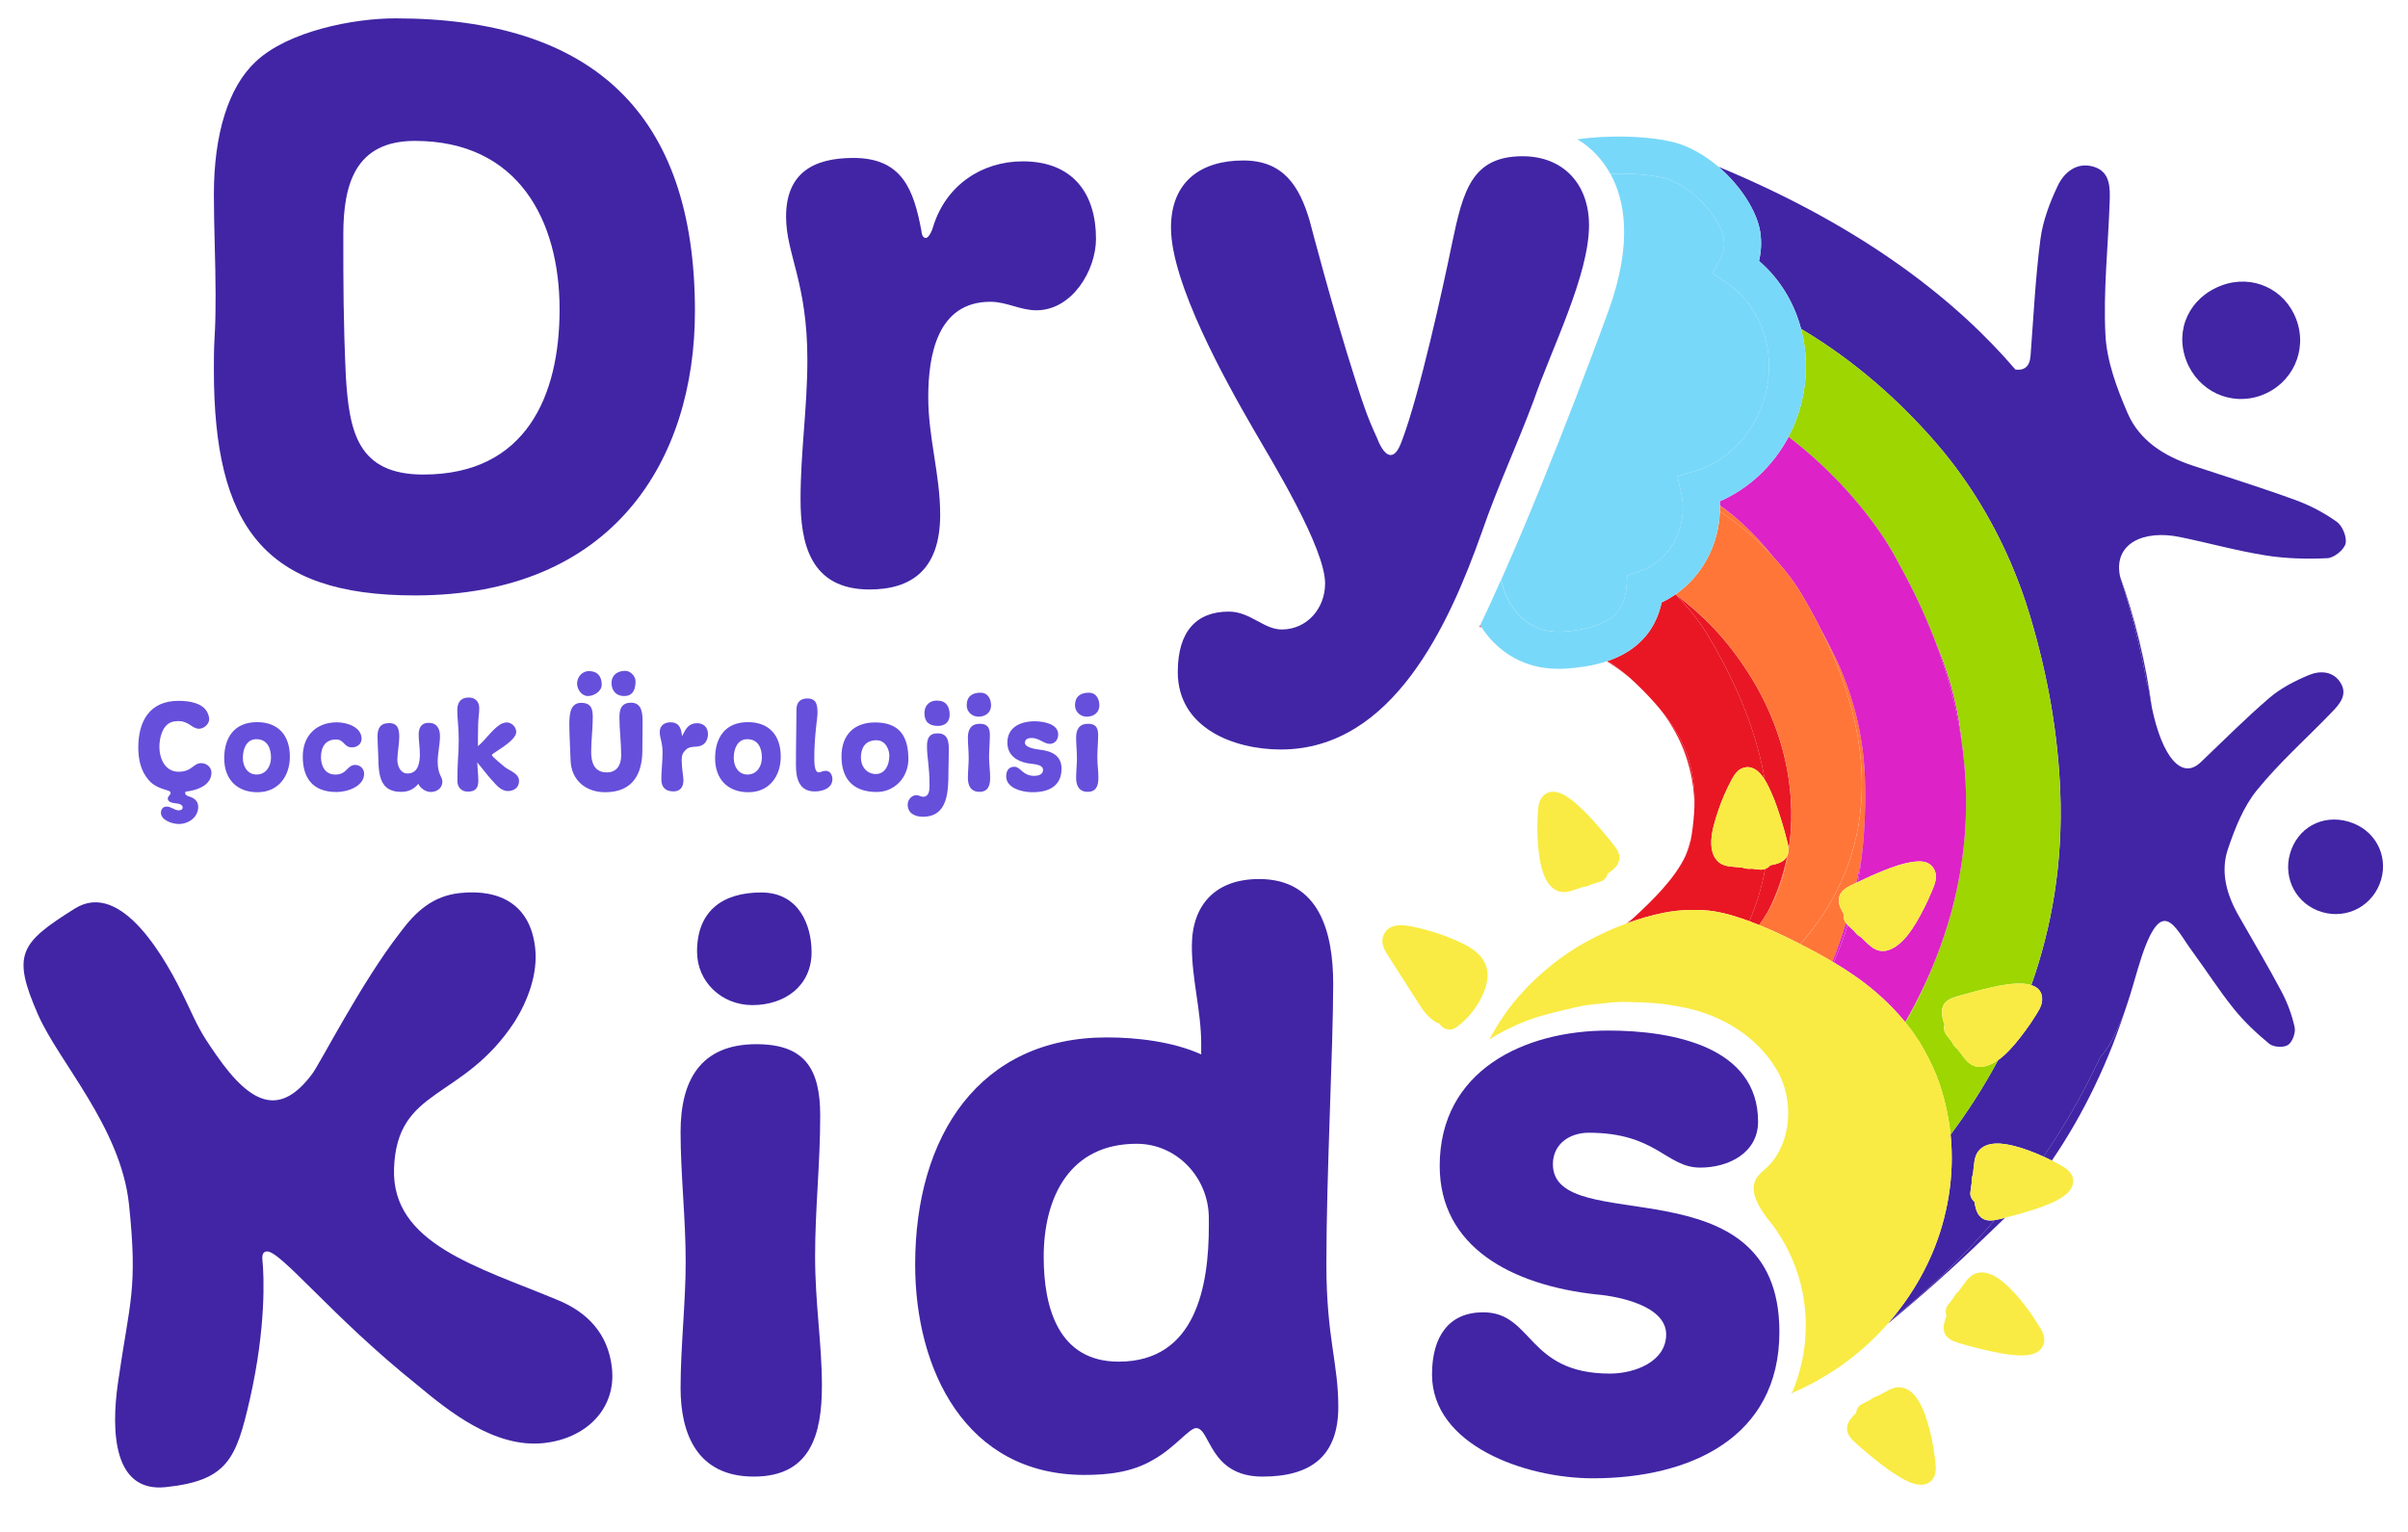 <?xml version="1.0" encoding="utf-8"?>
<!-- Generator: Adobe Illustrator 29.0.1, SVG Export Plug-In . SVG Version: 9.03 Build 54978)  -->
<svg version="1.1" baseProfile="tiny" id="katman_1"
	 xmlns="http://www.w3.org/2000/svg" xmlns:xlink="http://www.w3.org/1999/xlink" x="0px" y="0px" viewBox="0 0 663.94 422.6"
	 overflow="visible" xml:space="preserve">
<g>
	<path fill="#4125A5" d="M612.59,78.71c8.44-3.13,17.42,0.98,20.56,9.4c3.19,8.55-1.11,17.82-9.71,20.95
		c-8.35,3.04-17.36-1.14-20.61-9.56C599.52,90.91,603.71,82,612.59,78.71z"/>
	<path fill="#4125A5" d="M648.87,227.07c6.75,2.69,9.91,9.99,7.25,16.74c-2.71,6.85-10.29,10.08-17.13,7.31
		c-6.65-2.69-9.79-10.06-7.19-16.86C634.44,227.33,641.77,224.25,648.87,227.07z"/>
	<path fill="#4125A5" d="M223.77,262.63c0,9.2-7.29,14.58-16.31,14.58c-8.5,0-15.27-6.42-15.27-14.75c0-11.28,7.11-16.31,17.7-16.31
		C220.3,246.15,223.77,255.17,223.77,262.63z"/>
	<g>
		<path fill="#664FDB" d="M54.84,200.99c-1.85,0-2.77-2.11-5.65-2.11c-0.7,0-1.55,0.11-2.14,0.37c-2.37,1.03-3.1,4.44-3.1,6.73
			c0,3.22,1.55,6.87,5.29,6.87c3.73,0,3.99-2.37,6.25-2.37c1.52,0,2.81,1.15,2.81,2.62c0,3.62-4.25,4.92-6.98,5.21
			c-0.15,0-0.26,0.18-0.26,0.37c0,0.74,0.85,0.89,1.52,1.15c1.22,0.44,2.07,1.33,2.07,2.7c0,2.88-2.66,4.73-5.36,4.73
			c-1.7,0-4.92-1-4.92-3.1c0-1,0.59-1.7,1.59-1.7c1.26,0,2.11,1.03,3.33,1.03c0.55,0,1.07-0.22,1.07-0.81
			c0-0.85-1.18-1.07-2.14-1.15c-1.03-0.11-1.96-0.48-1.96-1.29c0-0.7,0.78-0.89,0.78-1.63c0-0.37-0.78-0.59-1.07-0.67
			c-1.85-0.55-3.7-1.26-4.99-2.81c-2.18-2.51-2.85-5.69-2.85-8.98c0-7.21,3.1-12.86,11.09-12.86c3.25,0,6.54,0.67,7.87,3.03
			c0.33,0.63,0.59,1.33,0.59,2.07C57.65,199.69,56.28,200.99,54.84,200.99z"/>
		<path fill="#664FDB" d="M70.99,218.5c-5.69,0-9.17-3.62-9.17-9.35c0-5.65,2.73-9.98,9.05-9.98c5.69,0,9.05,3.47,9.05,9.53
			C79.93,213.92,76.86,218.5,70.99,218.5z M74.72,208.93c0-2.59-1.03-5.06-4.03-5.06c-2.73,0-3.73,2.7-3.73,5.17
			c0,2.33,1.26,4.58,3.81,4.58C73.31,213.62,74.72,211.37,74.72,208.93z"/>
		<path fill="#664FDB" d="M99.7,203.76c0,1.48-1.29,2.37-2.66,2.37c-2.22,0-2.14-2.18-4.36-2.18c-2.92,0-4.18,2.03-4.18,4.88
			c0,2.44,1.15,4.8,3.95,4.8c3.29,0,3.18-2.66,5.51-2.66c1.37,0,2.44,1.07,2.44,2.44c0,3.4-4.47,5.03-7.61,5.03
			c-6.84,0-9.31-4.18-9.31-9.76c0-5.99,3.95-9.46,9.39-9.46C95.71,199.21,99.7,200.54,99.7,203.76z"/>
		<path fill="#664FDB" d="M110.08,203.31c0,1.96-0.52,4.43-0.52,6.25c0,1.7,0.85,3.77,2.81,3.77c2.99,0,3.4-3.1,3.4-5.36
			c0-1.66-0.33-3.73-0.33-5.32c0-1.92,0.7-3.29,2.77-3.29c2.25,0,3.1,1.63,3.1,3.66c0,2.4-0.63,4.73-0.63,7.02
			c0,3.62,1.29,4.14,1.29,5.54c0,1.81-1.52,2.85-3.22,2.85c-1.29,0-2.88-1-3.4-2.25c-1.22,1.48-2.77,2.22-4.69,2.22
			c-7.35,0-6.06-7.17-6.47-12.27c-0.04-0.67-0.11-2.29-0.11-2.96c0-2.18,0.7-3.73,3.18-3.73
			C109.86,199.43,110.08,201.39,110.08,203.31z"/>
		<path fill="#664FDB" d="M126.08,195.96c0-2.22,0.92-3.58,3.18-3.58c1.81,0,2.88,1.18,2.88,2.92c0,1.44-0.26,2.88-0.3,4.32
			c-0.07,2.07-0.04,4.14-0.07,6.17c2.14-1.74,3.81-4.47,6.1-5.95c0.55-0.33,1.22-0.59,1.85-0.59c1.4,0,2.62,1.29,2.62,2.62
			c0,2.59-6.73,5.84-6.73,6.36c0,0.44,3.18,2.99,3.66,3.4c1.44,1.04,3.84,1.74,3.84,3.77c0,1.81-1.37,2.77-3.07,2.77
			c-1.96,0-3.33-1.81-4.51-3.1c-1.4-1.55-2.62-3.25-3.95-4.8c0.07,1.7,0.3,3.4,0.3,5.1c0,2.03-0.85,2.96-2.92,2.96
			c-1.74,0-2.85-1.22-2.85-2.96c0-1.92,0.04-3.7,0.15-5.65c0.15-1.96,0.22-3.88,0.22-5.84
			C126.49,200.62,126.08,198.14,126.08,195.96z"/>
		<path fill="#664FDB" d="M163.44,197.81c0,3.33-0.44,6.25-0.44,9.57c0,2.92,0.85,5.65,4.32,5.65c2.81,0,3.95-2.11,3.95-4.69
			c0-3.73-0.48-6.91-0.48-10.46c0-2,0.37-4.07,3.21-4.07c3.1,0,3.18,3.14,3.18,5.51c0,2.25-0.04,6.21-0.07,8.13
			c-0.15,5.91-2.55,11.05-10.27,11.05c-5.1,0-9.42-3.1-9.53-9.05c-0.11-3.66-0.33-6.47-0.33-9.83c0-2.99,0.41-5.77,3.25-5.77
			C163.11,193.85,163.44,195.66,163.44,197.81z M165.91,188.83c0,1.85-2.14,3.14-3.81,3.14c-1.74,0-2.99-1.85-2.99-3.44
			c0-1.81,1.4-3.44,3.25-3.44C164.73,185.09,165.91,186.54,165.91,188.83z M175.23,187.87c0,2.18-0.63,4.1-3.18,4.1
			c-2.14,0-3.44-1.48-3.44-3.62c0-2.18,1.66-3.33,3.77-3.33C173.82,185.02,175.23,186.46,175.23,187.87z"/>
		<path fill="#664FDB" d="M181.91,201.87c0-1.77,1.29-2.66,2.99-2.66c2.25,0,2.88,1.52,3.1,3.47c0,0.04,0,0.22,0.07,0.22
			c0.04,0,0.07-0.07,0.15-0.15c0.85-1.7,1.63-3.29,3.99-3.29c1.81,0,2.99,1.18,2.99,2.99c0,1.15-0.44,2.37-1.44,2.96
			c-1.55,1-3.36,0-4.77,1.48c-0.85,0.89-1.03,1.52-1.03,2.77c0,2.14,0.48,4.51,0.48,5.54c0,1.85-0.89,3.07-2.73,3.07
			c-2.22,0-3.36-1.11-3.36-3.36c0-2.4,0.33-4.84,0.33-7.24C182.69,204.57,181.91,203.79,181.91,201.87z"/>
		<path fill="#664FDB" d="M206.34,218.5c-5.69,0-9.17-3.62-9.17-9.35c0-5.65,2.73-9.98,9.05-9.98c5.69,0,9.05,3.47,9.05,9.53
			C215.28,213.92,212.22,218.5,206.34,218.5z M210.07,208.93c0-2.59-1.03-5.06-4.03-5.06c-2.73,0-3.73,2.7-3.73,5.17
			c0,2.33,1.26,4.58,3.81,4.58C208.67,213.62,210.07,211.37,210.07,208.93z"/>
		<path fill="#664FDB" d="M225.41,196.7c0,1.29-0.89,6.17-0.89,12.38c0,1.7,0.11,3.95,1.26,3.95c0.48,0,1-0.44,1.88-0.44
			c1.22,0,1.85,1.15,1.85,2.29c0,2.55-2.7,3.4-4.88,3.4c-4.32,0-5.17-3.62-5.17-7.24c0-6.95,0.15-11.05,0.15-15.37
			c0-1.92,1.03-3.03,2.96-3.03C225.15,192.63,225.41,194.44,225.41,196.7z"/>
		<path fill="#664FDB" d="M241.74,218.43c-6.17,0-9.72-3.25-9.72-9.83c0-5.88,3.47-9.35,9.24-9.35c6.84,0,9.2,3.92,9.2,10.13
			C250.46,214.33,246.73,218.43,241.74,218.43z M245.21,208.41c0-1.63-1-4.25-3.55-4.25c-3.25,0-4.29,2.33-4.29,4.77
			c0,2.51,1.63,4.55,4.14,4.55C243.92,213.48,245.21,211.15,245.21,208.41z"/>
		<path fill="#664FDB" d="M261.51,212.66c0,5.8-0.19,12.6-7.06,12.6c-2.11,0-4.18-0.92-4.18-3.33c0-1.33,1.03-2.62,2.44-2.62
			c0.63,0,1.18,0.44,1.77,0.44c1.74,0,1.81-1.81,1.81-3.22c0-5.36-0.7-7.47-0.7-10.72c0-2.07,0.55-3.55,2.92-3.55
			c2.96,0,3.1,2.4,3.1,4.66C261.62,208.71,261.51,210.89,261.51,212.66z M258.29,193.22c2.51,0,3.55,1.52,3.55,3.92
			c0,2-1.29,3.07-3.25,3.07c-2.37,0-3.7-1.07-3.7-3.55C254.89,194.59,256.26,193.22,258.29,193.22z"/>
		<path fill="#664FDB" d="M273.26,194.56c0,1.96-1.55,3.1-3.47,3.1c-1.81,0-3.25-1.37-3.25-3.14c0-2.4,1.52-3.47,3.77-3.47
			C272.52,191.04,273.26,192.97,273.26,194.56z M272.93,202.72c0,2.07-0.22,4.06-0.22,6.1c0,2.07,0.3,3.81,0.3,5.62
			c0,2.11-0.48,3.95-2.96,3.95s-3.18-1.88-3.18-3.84c0-1.77,0.22-3.73,0.22-5.47c0-1.92-0.22-3.81-0.22-5.65
			c0-2.22,0.85-3.81,3.29-3.81C272.26,199.62,272.93,200.69,272.93,202.72z"/>
		<path fill="#664FDB" d="M291.77,202.57c0,1.44-0.92,2.59-2.33,2.59c-1.59,0-2.92-1.63-5.03-1.63c-0.96,0-1.81,0.33-1.81,1.33
			c0,1.4,3.1,1.77,4.21,1.92c3.14,0.37,5.88,1.59,5.88,5.21c0,4.88-3.62,6.58-8.24,6.5c-2.73-0.04-7.02-1.15-7.02-4.36
			c0-1.52,0.67-2.66,2.29-2.66c1.66,0,2.22,2.51,5.43,2.51c1.11,0,2.44-0.33,2.44-1.63c0-1.7-3.1-1.59-4.29-1.85
			c-3.03-0.59-5.54-2.25-5.54-5.69c0-4.29,3.66-5.88,7.54-5.88C287.89,198.95,291.77,199.69,291.77,202.57z"/>
		<path fill="#664FDB" d="M303.12,194.56c0,1.96-1.55,3.1-3.47,3.1c-1.81,0-3.25-1.37-3.25-3.14c0-2.4,1.51-3.47,3.77-3.47
			C302.38,191.04,303.12,192.97,303.12,194.56z M302.78,202.72c0,2.07-0.22,4.06-0.22,6.1c0,2.07,0.29,3.81,0.29,5.62
			c0,2.11-0.48,3.95-2.96,3.95c-2.48,0-3.18-1.88-3.18-3.84c0-1.77,0.22-3.73,0.22-5.47c0-1.92-0.22-3.81-0.22-5.65
			c0-2.22,0.85-3.81,3.29-3.81C302.12,199.62,302.78,200.69,302.78,202.72z"/>
	</g>
	<g>
		<path fill="none" d="M547.22,356.86C547.34,356.87,547.35,356.5,547.22,356.86L547.22,356.86z"/>
		<path fill="none" d="M387.11,259.01c-0.02,0.03,0.05,0.16,0.16,0.35c-0.01-0.04-0.01-0.08-0.02-0.12
			C387.2,259.16,387.16,259.09,387.11,259.01z"/>
		<path fill="none" d="M398.87,276.49C398.87,276.49,398.87,276.49,398.87,276.49c0,0,0,0.01,0,0.01c0,0,0,0,0,0
			C398.87,276.51,398.87,276.5,398.87,276.49C398.87,276.5,398.87,276.5,398.87,276.49z"/>
		<path fill="none" d="M430.25,223.46C430.36,223.31,430.28,223.09,430.25,223.46L430.25,223.46z"/>
		<polygon fill="none" points="398.88,276.52 398.88,276.52 398.88,276.52 398.88,276.52 		"/>
		<path fill="none" d="M523.86,388.76C523.96,388.82,524.13,388.49,523.86,388.76L523.86,388.76z"/>
		<polygon fill="none" points="398.87,276.52 398.87,276.52 398.87,276.52 398.87,276.52 		"/>
		<path fill="none" d="M431.32,239.8c-0.24-0.08-0.39-0.1-0.22,0.07C431.17,239.84,431.24,239.82,431.32,239.8z"/>
		<path fill="#FF7639" d="M487.61,251.15c2.88-5.09,4.56-10.58,5.45-15.98c-0.05,0.27-0.13,0.54-0.25,0.81
			C491.74,241.31,490.01,246.38,487.61,251.15z"/>
		<path fill="#FF7639" d="M508.37,252.16c-0.29-0.54-0.57-1.08-0.84-1.62c-0.9-1.83-0.72-3.94,0.98-5.25
			c0.97-0.75,2.17-1.3,3.34-1.84c0.56-2.5,1.06-4.93,1.48-7.29c0.93-7.86,1.08-15.33,0.86-21.72c-0.41-12.06-3.49-23.88-8.89-34.66
			c-1.11-2.21-2.21-4.31-3.3-6.3c21.73,43.22,8.02,71.57-5.61,86.92c0.85,0.43,1.69,0.87,2.53,1.31c2.13,1.12,4.25,2.29,6.33,3.52
			c1.35-3.38,2.59-6.92,3.71-10.64C508.43,253.87,508.21,253,508.37,252.16z"/>
		<path fill="#FF7639" d="M489.2,153.92c-5.73-7.18-10.89-11.66-15.01-14.45c0.01,0.53,0.02,1.05,0,1.58
			C480.68,145.38,485.63,150.01,489.2,153.92z"/>
		<path fill="#FF7639" d="M493.12,234.83c0.17-1.1,0.32-2.19,0.43-3.28c-0.12,0.91-0.25,1.82-0.41,2.72
			C493.15,234.46,493.14,234.65,493.12,234.83z"/>
		<path fill="#DD22C7" d="M533.28,176.12c4.18,10.83,6.73,21.22,7.94,31.16c-0.18-1.9-0.39-3.72-0.62-5.45
			C539.4,192.94,536.9,184.3,533.28,176.12z"/>
		<path fill="#DD22C7" d="M533.61,264.74c-1,2.51-2.07,4.96-3.19,7.36c0.27-0.52,0.55-1.03,0.81-1.55
			C532.08,268.6,532.88,266.67,533.61,264.74z"/>
		<path fill="#DD22C7" d="M512.26,243.26c0.43-2.39,0.78-4.76,1.06-7.09c-0.42,2.36-0.92,4.78-1.48,7.29
			C511.99,243.39,512.12,243.32,512.26,243.26z"/>
		<path fill="#DD22C7" d="M508.94,254.59c-1.12,3.72-2.35,7.26-3.71,10.64c0.12,0.07,0.24,0.14,0.35,0.21
			c1.51-3.37,2.78-6.82,3.83-10.3C509.24,254.97,509.08,254.79,508.94,254.59z"/>
		<path fill="#E91725" d="M458.02,195.95c2.95,3.88,5.26,8.07,6.77,12.43c1.63,4.72,2.41,9.57,2.4,14.25
			C467.57,211.95,464.58,204,458.02,195.95z"/>
		<path fill="#E91725" d="M443.04,182.38c2.27,1.42,4.42,2.98,6.43,4.66c-2.1-1.86-4.18-3.42-6.21-4.73
			C443.19,182.34,443.11,182.36,443.04,182.38z"/>
		<path fill="#E91725" d="M450.48,253.08c-0.66,0.53-1.33,1.07-2,1.6c0.14-0.05,0.28-0.1,0.42-0.15
			C449.42,254.05,449.95,253.57,450.48,253.08z"/>
		<path fill="#E91725" d="M407.91,172.95c0.18,0,0.36-0.01,0.55-0.01c-0.11-0.16-0.21-0.31-0.32-0.47
			C408.06,172.63,407.99,172.79,407.91,172.95z"/>
		<path fill="#E91725" d="M486.58,215.05c0.74,1.18,1.32,2.46,1.77,3.45c1.27,2.83,2.24,5.84,3.13,8.81
			c0.44,1.48,0.85,2.97,1.23,4.48c0.21,0.83,0.41,1.67,0.43,2.49c0.16-0.9,0.29-1.81,0.41-2.72c0.09-0.83,0.16-1.66,0.22-2.48
			c1-14.91-3.13-29.67-11.01-42.38c-6.69-10.78-13.38-17.1-20.75-22.79c0,0,0,0-0.01,0c5.92,6.14,8.68,10.96,8.68,10.96
			C479.71,189.88,484.57,203.24,486.58,215.05z"/>
		<path fill="#E91725" d="M466.41,230.43c-0.41,1.97-0.99,3.87-1.71,5.67c0.76-1.6,1.31-3.22,1.58-4.84
			C466.33,230.98,466.36,230.71,466.41,230.43z"/>
		<path fill="#E91725" d="M487.61,251.15c2.39-4.77,4.12-9.84,5.2-15.18c-0.12,0.26-0.26,0.51-0.45,0.76
			c-0.99,1.26-2.72,1.61-4.26,1.93c-0.36,0.46-0.86,0.79-1.42,0.99c-0.94,5.27-2.47,10.08-4.36,14.42c0.92,0.34,1.83,0.69,2.74,1.06
			l0,0C486,253.83,486.84,252.5,487.61,251.15z"/>
		<path fill="#9DD600" d="M530.42,272.1c-1.59,3.38-3.31,6.65-5.11,9.81c0.04,0.05,0.08,0.1,0.13,0.15
			c2.19-3.85,4.11-7.7,5.79-11.51C530.96,271.07,530.69,271.58,530.42,272.1z"/>
		<path fill="#4125A5" d="M549.97,336.51c-11.2,13.05-21.89,22.24-28.49,27.4c-0.33,0.39-0.66,0.78-0.99,1.17
			c8.63-7.03,17.34-14.78,26.42-23.52c0.7-0.67,1.4-1.34,2.1-2c1.27-1.21,2.55-2.44,3.82-3.69c-0.48,0.12-0.96,0.26-1.45,0.37
			C550.91,336.33,550.44,336.43,549.97,336.51z"/>
		<path fill="#4125A5" d="M591.91,188.4c0.25,0.45,0.44,1.02,0.54,1.75c0.26,1.82,0.56,3.53,0.9,5.16
			c-1.72-12.54-4.68-24.79-8.84-36.46c0.02,0.1,0.04,0.2,0.06,0.31C587.86,169.25,590.27,179,591.91,188.4z"/>
		<path fill="#4125A5" d="M563.43,318.99c0.22,0.1,0.43,0.19,0.65,0.29c0.56,0.26,1.1,0.54,1.65,0.82
			c8.85-12.95,15.86-27.61,20.84-43.41c-1.82,5.5-4.2,11.22-7.59,15.01C574.35,301.74,569.01,310.85,563.43,318.99z"/>
		<path fill="#4125A5" d="M494.01,384.31c0.14-0.09,0.27-0.18,0.41-0.26c-0.12,0.05-0.24,0.11-0.37,0.16
			C494.04,384.24,494.02,384.27,494.01,384.31z"/>
		<path fill="#4125A5" d="M554.41,155.2c-0.03-0.07-0.07-0.13-0.1-0.2c0.04,0.09,0.08,0.18,0.12,0.27
			C554.42,155.25,554.42,155.22,554.41,155.2z"/>
		<path fill="#4125A5" d="M485.36,64.1c0.39,2.68,0.26,5.35-0.37,7.87c5.72,4.89,9.69,11.46,11.62,18.75
			c15.23,9.02,27.26,20.18,36.15,30.24c8.98,10.15,16.19,21.66,21.54,34.04c0.03,0.07,0.07,0.13,0.1,0.2
			c0.01,0.02,0.01,0.04,0.02,0.07c2.05,4.77,3.84,9.67,5.33,14.68c5.15,17.26,7.69,33.11,8.31,48.26
			c0.81,19.86-2.39,37.69-7.98,53.49c1.88,0.59,3.12,1.85,2.97,4.25c-0.1,1.65-1.2,3.17-2.05,4.54c-0.84,1.35-1.74,2.66-2.69,3.94
			c-1.79,2.4-3.72,4.87-5.99,6.85c-0.43,0.37-0.89,0.74-1.39,1.09c-3.99,7.44-8.44,14.3-13.11,20.57
			c1.15,11.18-0.78,22.79-5.2,33.05c-2.78,6.46-6.57,12.51-11.13,17.92c6.6-5.16,17.29-14.35,28.49-27.4
			c-1.52,0.24-3.03,0.17-4.18-1.17c-0.89-1.03-1.18-2.53-1.41-3.9c-0.77-0.64-1.24-1.63-1.1-2.65c0.12-0.84,0.23-1.68,0.35-2.53
			c-0.05-0.82,0.06-1.63,0.32-2.34c0.04-0.27,0.08-0.55,0.11-0.82c0.25-1.8,0.22-4.04,1.37-5.53c2.32-3.01,7-2.28,10.17-1.44
			c2.68,0.71,5.31,1.72,7.84,2.87c5.57-8.14,10.91-17.25,15.55-27.3c3.38-3.79,5.76-9.5,7.59-15.01c1.12-3.37,2.03-6.66,2.83-9.38
			c6.44-21.84,9.98-11.79,15.06-4.9c3.86,5.25,7.37,10.77,11.45,15.84c2.86,3.55,6.25,6.75,9.79,9.65c1.14,0.93,3.96,1.09,5.15,0.3
			c1.21-0.81,2.15-3.39,1.82-4.89c-0.74-3.39-2-6.78-3.63-9.85c-3.76-7.08-7.86-13.97-11.83-20.94c-3.29-5.77-5.07-12.04-2.93-18.37
			c1.92-5.68,4.27-11.64,7.98-16.21c6.2-7.65,13.68-14.26,20.54-21.39c2.18-2.26,4.59-4.87,2.54-8.21
			c-2.02-3.29-5.68-3.44-8.77-2.15c-3.83,1.6-7.7,3.59-10.83,6.26c-6.58,5.64-12.7,11.82-18.99,17.8
			c-5.28,5.03-10.63-1.64-13.41-14.93c-0.34-1.63-0.64-3.34-0.9-5.16c-0.1-0.73-0.29-1.29-0.54-1.75
			c-1.64-9.4-4.06-19.15-7.34-29.24c-0.02-0.11-0.04-0.21-0.06-0.31c-1.79-9.06,6.62-12.78,16.5-10.75
			c7.91,1.62,15.72,3.81,23.69,5.08c5.58,0.89,11.36,1.03,17.02,0.76c1.82-0.09,4.55-2.29,4.99-4c0.44-1.75-0.83-4.9-2.38-6.01
			c-3.49-2.51-7.46-4.58-11.52-6.06c-9.33-3.4-18.83-6.35-28.26-9.47c-7.81-2.58-14.66-6.87-17.94-14.49
			c-2.95-6.83-5.72-14.26-6.1-21.55c-0.63-12.19,0.76-24.48,1.17-36.74c0.13-3.89,0.19-8.29-4.47-9.66
			c-4.59-1.35-8.09,1.55-9.86,5.29c-2.2,4.65-4.12,9.69-4.77,14.75c-1.39,10.65-1.9,21.42-2.72,32.15
			c-0.24,3.08-1.84,4.06-4.17,3.77c-15.43-18.07-40.71-38.88-81.88-55.94C480,51.27,484.52,58.41,485.36,64.1z"/>
		<path fill="#4125A5" d="M558.13,277.58c0.01,0.01,0.02,0.02,0.03,0.03C558.41,277.64,558.4,277.63,558.13,277.58z"/>
		<path fill="#4125A5" d="M550.54,320.98C550.65,320.94,550.48,320.61,550.54,320.98L550.54,320.98z"/>
		<path fill="#9DD601" d="M523.2,154.87c4.08,7.25,7.41,14.33,10.08,21.25c3.62,8.18,6.12,16.82,7.32,25.71
			c0.23,1.73,0.44,3.55,0.62,5.45c2.62,21.43-0.94,40.7-7.62,57.47c-0.73,1.93-1.53,3.86-2.38,5.8c-1.68,3.82-3.6,7.66-5.79,11.51
			c1.84,2.28,3.52,4.69,4.94,7.25c1.68,3.03,3.19,6.08,4.32,9.36c1.11,3.23,1.94,6.59,2.53,9.95c0.25,1.43,0.44,2.86,0.59,4.31
			c4.68-6.27,9.13-13.13,13.11-20.57c-2.29,1.62-5.24,2.76-7.72,1.04c-1.36-0.94-2.34-2.62-3.36-3.91c-0.03-0.03-0.05-0.06-0.08-0.1
			c-0.72-0.51-1.22-1.25-1.63-2.07c-0.45-0.57-0.89-1.13-1.34-1.7c-0.73-0.93-0.97-2.02-0.66-3.03c-0.92-2.58-1.36-5.39,1.26-6.9
			c1.36-0.78,3.13-1.12,4.64-1.56c1.49-0.43,2.98-0.83,4.48-1.2c2.68-0.65,9.56-2.49,13.55-1.25c5.59-15.8,8.79-33.63,7.98-53.49
			c-0.62-15.14-3.16-30.99-8.31-48.26c-1.49-5-3.28-9.9-5.33-14.68c-0.04-0.09-0.08-0.18-0.12-0.27
			c-5.35-12.38-12.56-23.89-21.54-34.04c-8.9-10.06-20.92-21.22-36.15-30.24c1.79,6.74,1.84,14.09-0.13,21.32
			c-0.81,2.97-1.94,5.8-3.35,8.46C514.79,137.19,523.2,154.87,523.2,154.87z"/>
		<path fill="#DD22C7" d="M489.2,153.92c4.86,5.34,7.14,9.33,7.14,9.33c2.11,3.5,3.98,6.91,5.65,10.23c1.1,2,2.2,4.09,3.3,6.3
			c5.4,10.78,8.48,22.61,8.89,34.66c0.22,6.39,0.07,13.86-0.86,21.72c-0.28,2.33-0.63,4.7-1.06,7.09c0.24-0.11,0.48-0.22,0.71-0.33
			c1.38-0.67,2.78-1.3,4.18-1.9c2.84-1.21,5.73-2.38,8.75-3.04c1.43-0.31,3.03-0.55,4.49-0.32c1.96,0.3,3.31,1.97,3.39,3.9
			c0.07,1.67-0.76,3.32-1.39,4.84c-0.55,1.32-1.15,2.63-1.8,3.9c-1.38,2.71-2.91,5.51-4.83,7.88c-2,2.46-5.39,5.25-8.71,3.61
			c-1.49-0.73-2.71-2.19-3.93-3.3c-0.03-0.03-0.06-0.06-0.09-0.08c-0.78-0.39-1.39-1.02-1.92-1.75c-0.54-0.49-1.09-0.98-1.63-1.48
			c-0.02-0.02-0.04-0.04-0.05-0.06c-1.06,3.47-2.32,6.92-3.83,10.3c4.06,2.42,7.98,5.09,11.56,8.16c2.95,2.52,5.7,5.3,8.16,8.31
			c1.8-3.15,3.51-6.42,5.11-9.81c1.13-2.39,2.2-4.85,3.19-7.36c6.67-16.76,10.24-36.04,7.62-57.47c-1.22-9.93-3.76-20.33-7.94-31.16
			c-2.67-6.91-6-13.99-10.08-21.25c0,0-8.41-17.68-30.07-34.37c-4.22,7.96-10.93,14.3-18.96,17.78c0.03,0.4,0.02,0.8,0.03,1.19
			C478.31,142.26,483.47,146.74,489.2,153.92z"/>
		<path fill="#DD22C7" d="M513.1,247.95C512.96,247.64,512.96,247.64,513.1,247.95C513.1,247.95,513.1,247.95,513.1,247.95z"/>
		<path fill="#DD22C7" d="M519.92,256.35c0.04-0.21-0.09-0.26-0.26-0.26C519.8,256.21,519.92,256.32,519.92,256.35z"/>
		<path fill="#FF7638" d="M482.75,186.7c7.88,12.7,12.01,27.46,11.01,42.38c-0.05,0.82-0.13,1.65-0.22,2.48
			c-0.11,1.09-0.26,2.18-0.43,3.28c-0.01,0.11-0.03,0.22-0.05,0.33c-0.89,5.4-2.57,10.89-5.45,15.98c-0.77,1.35-1.61,2.68-2.55,3.97
			l0,0c3.85,1.56,7.63,3.38,11.32,5.27c13.63-15.35,27.34-43.7,5.61-86.92c-1.67-3.32-3.54-6.73-5.65-10.23c0,0-2.28-3.99-7.14-9.33
			c-3.57-3.91-8.52-8.54-15-12.87c-0.07,2.29-0.4,4.58-1.01,6.82c-1.83,6.68-5.82,12.32-11.18,16.05
			C469.37,169.6,476.07,175.93,482.75,186.7z"/>
		<path fill="#E91724" d="M483.26,217.22c0.03-0.06,0.06-0.13,0.1-0.19c-0.06,0.01-0.13,0.14-0.2,0.28
			C483.19,217.28,483.23,217.25,483.26,217.22z"/>
		<path fill="#E91724" d="M458.7,251.76c3.65-0.74,7.29-0.92,11.01-0.72c3.76,0.2,7.46,1.23,11.01,2.45
			c0.54,0.18,1.07,0.38,1.6,0.58c1.9-4.34,3.43-9.14,4.36-14.42c-0.46,0.17-0.97,0.24-1.48,0.19c-0.74-0.08-1.48-0.17-2.23-0.25
			c-0.05,0-0.1,0.01-0.15,0.02c-0.81,0.07-1.61-0.03-2.31-0.29c-0.34-0.04-0.67-0.08-1.01-0.11c-1.82-0.2-4.05-0.12-5.53-1.36
			c-2.84-2.36-2.29-6.93-1.46-10.1c0.76-2.88,1.72-5.72,2.9-8.45c0.64-1.49,1.34-2.95,2.12-4.38c0.86-1.58,1.94-3.06,3.87-3.3
			c2.26-0.27,3.95,1.45,5.19,3.43c-2-11.81-6.87-25.17-15.9-40.17c0,0-2.76-4.83-8.68-10.96c-1.22,0.84-2.5,1.59-3.84,2.23
			c-0.1,0.45-0.21,0.89-0.33,1.33c-2.37,8.66-8.63,12.79-14.57,14.83c2.04,1.31,4.12,2.87,6.21,4.73c0.56,0.49,1.11,1,1.67,1.54
			c2.62,2.52,4.9,4.95,6.87,7.37c6.56,8.05,9.55,16.01,9.17,26.68c-0.09,2.45-0.35,5.03-0.78,7.8c-0.05,0.28-0.07,0.55-0.12,0.84
			c-0.27,1.62-0.83,3.24-1.58,4.84c-2.9,6.14-8.86,12.04-14.22,16.97c-0.53,0.49-1.06,0.98-1.58,1.45
			C452.07,253.38,455.32,252.44,458.7,251.76z"/>
		<path fill="#78D8F9" d="M418.14,168.89c3.28,3.95,7.75,5.73,13.27,5.29c12.68-1.01,15.51-5.55,16.56-9.4v0
			c0.24-0.88,0.4-1.79,0.47-2.69l0.27-3.38l3.22-1.07c5.5-1.82,9.76-6.49,11.4-12.47c0.82-3.01,0.9-6.18,0.23-9.15l-1.06-4.68
			l4.61-1.35c9.31-2.74,16.79-10.65,19.53-20.64c3.34-12.24-0.91-24.84-10.58-31.36l-3.83-2.58l2.25-4.21
			c0.81-1.69,1.07-3.63,0.78-5.62c-0.29-2-2.12-5.66-5.53-9.34c-3.43-3.69-7.44-6.31-11.01-7.17c-4.17-1.01-9.63-1.31-14.7-1.14
			c3.99,7.24,6.22,19.09-0.5,37.72c0,0-14.61,40.48-29.63,74.31C414.62,163.11,416.02,166.34,418.14,168.89z"/>
		<path fill="#78D8F9" d="M444,47.93c5.07-0.16,10.53,0.13,14.7,1.14c3.56,0.86,7.58,3.48,11.01,7.17c3.42,3.68,5.24,7.34,5.53,9.34
			c0.29,1.99,0.02,3.93-0.78,5.62l-2.25,4.21l3.83,2.58c9.67,6.52,13.92,19.12,10.58,31.36c-2.73,9.99-10.21,17.9-19.53,20.64
			l-4.61,1.35l1.06,4.68c0.67,2.97,0.6,6.13-0.23,9.15c-1.64,5.99-5.9,10.65-11.4,12.47l-3.22,1.07l-0.27,3.38
			c-0.07,0.9-0.23,1.8-0.47,2.69v0c-1.05,3.84-3.88,8.38-16.56,9.4c-5.52,0.44-9.99-1.34-13.27-5.29c-2.12-2.55-3.52-5.78-4.27-8.93
			c-1.91,4.31-3.83,8.52-5.73,12.51c0.1,0.16,0.21,0.32,0.32,0.47c0.56,0.85,1.15,1.67,1.81,2.47c3.51,4.24,9.66,9.06,19.46,9.06
			c0.81,0,1.64-0.03,2.49-0.1c2.24-0.18,6.43-0.52,10.82-1.99c0.07-0.02,0.15-0.05,0.22-0.07c5.94-2.04,12.21-6.17,14.57-14.83
			c0.12-0.44,0.23-0.89,0.33-1.33c1.35-0.64,2.63-1.38,3.84-2.23c0,0,0,0,0.01,0c5.35-3.72,9.35-9.36,11.18-16.05
			c0.61-2.23,0.94-4.52,1.01-6.82c0.02-0.53,0.01-1.05,0-1.58c-0.01-0.4,0-0.8-0.03-1.19c8.03-3.48,14.74-9.82,18.96-17.78
			c1.41-2.65,2.54-5.49,3.35-8.46c1.98-7.24,1.92-14.59,0.13-21.32c-1.94-7.29-5.91-13.85-11.62-18.75
			c0.63-2.52,0.76-5.19,0.37-7.87c-0.83-5.69-5.36-12.83-11.55-18.12c-3.77-3.21-8.15-5.75-12.69-6.85
			c-5.76-1.4-14.55-1.85-22.39-1.14c-1.35,0.12-2.61,0.27-3.81,0.44C436.8,39.5,440.92,42.35,444,47.93z"/>
		<path fill="#F9EB43" d="M532.62,345.98c4.42-10.27,6.34-21.87,5.2-33.05c-0.15-1.44-0.34-2.88-0.59-4.31
			c-0.59-3.36-1.42-6.72-2.53-9.95c-1.13-3.28-2.64-6.33-4.32-9.36c-1.42-2.56-3.09-4.98-4.94-7.25c-0.04-0.05-0.08-0.1-0.13-0.15
			c-2.46-3.01-5.22-5.79-8.16-8.31c-3.58-3.07-7.5-5.74-11.56-8.16c-0.12-0.07-0.24-0.14-0.35-0.21c-2.08-1.23-4.2-2.4-6.33-3.52
			c-0.84-0.44-1.68-0.88-2.53-1.31c-3.69-1.89-7.47-3.71-11.32-5.27c-0.91-0.37-1.83-0.72-2.74-1.06c-0.53-0.2-1.07-0.4-1.6-0.58
			c-3.55-1.22-7.24-2.25-11.01-2.45c-3.72-0.2-7.36-0.02-11.01,0.72c-3.37,0.69-6.62,1.62-9.8,2.77c-0.14,0.05-0.28,0.1-0.42,0.15
			c-3.91,1.43-7.7,3.19-11.41,5.24c-6.37,3.53-12.03,8.11-17,13.42c-3.74,3.99-6.86,8.56-9.44,13.39c2.24-1.51,3.79-2.24,4.92-2.81
			l0,0c3.33-1.71,6.83-3.07,10.45-4.03c1.65-0.44,3.42-0.89,4.95-1.24c0.92-0.21,2.21-0.53,3.48-0.83c1.7-0.4,3.43-0.69,5.18-0.85
			l1.68-0.16c2.28-0.27,4.63-0.52,6.47-0.48c6.55,0.14,10.56,0.25,17.3,1.71c9.67,2.1,19.35,7.73,24.85,17.05
			c4.82,8.16,4.18,20.06-2.55,26.73c-2.31,2.3-8.07,4.85,1.45,16.13c0,0,0.39,0.51,1.03,1.45c9.38,13.81,10.27,30.68,4.22,44.81
			c0.12-0.05,0.24-0.11,0.37-0.16c4.65-2,9.09-4.52,13.17-7.38c4.73-3.32,9.07-7.23,12.91-11.59c0.34-0.38,0.66-0.78,0.99-1.17
			C526.04,358.5,529.84,352.44,532.62,345.98z"/>
		<path fill="#F9EB43" d="M386.25,271.28c-0.01-0.04-0.01-0.04,0,0.04c0,0,0,0,0,0C386.26,271.31,386.25,271.3,386.25,271.28z"/>
		<path fill="#F9EB43" d="M401.26,259.28c-3.05-1.35-6.24-2.39-9.48-3.18c-3.2-0.77-8.49-2.24-10.26,1.7c-0.93,2.06,0,3.88,1.1,5.61
			c0.98,1.53,1.96,3.07,2.94,4.6c1.92,3.01,3.85,6.02,5.77,9.04c1.38,2.17,3.18,4.44,5.58,5.29c0.07,0.14,0.16,0.27,0.26,0.39
			c1.06,1.31,2.91,1.67,4.31,0.65c2.81-2.04,5.06-4.67,6.7-7.73c1.52-2.84,2.7-6.45,1.44-9.6
			C408.2,262.53,404.54,260.74,401.26,259.28z M387.11,259.01c0.05,0.08,0.09,0.15,0.14,0.23c0.01,0.04,0.02,0.08,0.02,0.12
			C387.16,259.17,387.09,259.04,387.11,259.01z M398.87,276.51c0-0.01,0-0.01,0-0.01c0,0,0,0,0,0
			C398.87,276.5,398.87,276.5,398.87,276.51C398.87,276.5,398.87,276.51,398.87,276.51C398.87,276.51,398.87,276.51,398.87,276.51z
			 M398.87,276.52C398.87,276.52,398.87,276.52,398.87,276.52L398.87,276.52C398.87,276.52,398.87,276.52,398.87,276.52
			L398.87,276.52z M398.88,276.52C398.88,276.52,398.88,276.52,398.88,276.52L398.88,276.52
			C398.88,276.52,398.88,276.52,398.88,276.52C398.88,276.52,398.88,276.52,398.88,276.52z"/>
		<path fill="#F9EB43" d="M546.53,272.94c-1.5,0.36-3,0.76-4.48,1.2c-1.5,0.44-3.28,0.78-4.64,1.56c-2.62,1.51-2.19,4.32-1.26,6.9
			c-0.32,1.01-0.07,2.11,0.66,3.03c0.45,0.57,0.89,1.13,1.34,1.7c0.41,0.81,0.91,1.55,1.63,2.07c0.03,0.03,0.05,0.06,0.08,0.1
			c1.02,1.29,2,2.97,3.36,3.91c2.49,1.72,5.43,0.57,7.72-1.04c0.5-0.35,0.97-0.72,1.39-1.09c2.27-1.98,4.2-4.45,5.99-6.85
			c0.95-1.27,1.85-2.59,2.69-3.94c0.85-1.37,1.95-2.88,2.05-4.54c0.15-2.4-1.09-3.67-2.97-4.25
			C556.09,270.45,549.21,272.29,546.53,272.94z M558.16,277.61c-0.01-0.01-0.02-0.02-0.03-0.03
			C558.4,277.63,558.41,277.64,558.16,277.61z"/>
		<path fill="#F9EB43" d="M508.51,245.29c-1.7,1.31-1.88,3.43-0.98,5.25c0.27,0.54,0.55,1.08,0.84,1.62
			c-0.16,0.84,0.07,1.71,0.58,2.43c0.14,0.2,0.3,0.38,0.48,0.55c0.02,0.02,0.04,0.04,0.05,0.06c0.54,0.49,1.09,0.98,1.63,1.48
			c0.53,0.72,1.14,1.36,1.92,1.75c0.03,0.03,0.06,0.06,0.09,0.08c1.22,1.11,2.44,2.57,3.93,3.3c3.32,1.63,6.71-1.15,8.71-3.61
			c1.93-2.37,3.46-5.17,4.83-7.88c0.65-1.28,1.25-2.58,1.8-3.9c0.63-1.51,1.46-3.17,1.39-4.84c-0.08-1.93-1.43-3.59-3.39-3.9
			c-1.46-0.23-3.06,0.01-4.49,0.32c-3.03,0.65-5.91,1.82-8.75,3.04c-1.41,0.6-2.8,1.24-4.18,1.9c-0.23,0.11-0.47,0.22-0.71,0.33
			c-0.14,0.06-0.28,0.13-0.42,0.2C510.68,243.99,509.48,244.54,508.51,245.29z M519.92,256.35c0.01-0.03-0.12-0.14-0.26-0.26
			C519.83,256.09,519.96,256.14,519.92,256.35z M513.1,247.95C513.1,247.95,513.1,247.95,513.1,247.95
			C512.96,247.64,512.96,247.64,513.1,247.95z"/>
		<path fill="#F9EB43" d="M430.36,245.96c1.84,0.35,3.82-0.61,5.55-1.15c0.23-0.07,0.45-0.14,0.68-0.21
			c0.76-0.06,1.52-0.31,2.25-0.7c0.85-0.26,1.7-0.53,2.55-0.79c0.94-0.29,1.63-1.16,1.88-2.13c1.42-1.05,3-2.14,3.22-4.03
			c0.2-1.79-0.94-3.12-1.97-4.43c-0.99-1.26-2-2.49-3.05-3.7c-2.09-2.42-4.27-4.87-6.68-6.98c-2.17-1.91-5.93-4.87-8.84-2.73
			c-1.49,1.1-1.79,2.87-1.91,4.59c-0.12,1.71-0.16,3.43-0.15,5.14c0.02,2.77,0.22,5.57,0.68,8.31
			C425.15,240.44,426.52,245.24,430.36,245.96z M431.32,239.8c-0.07,0.02-0.15,0.05-0.22,0.07
			C430.92,239.7,431.08,239.72,431.32,239.8z M430.25,223.46C430.28,223.09,430.36,223.31,430.25,223.46L430.25,223.46z"/>
		<path fill="#F9EB43" d="M488.1,238.66c1.55-0.31,3.27-0.67,4.26-1.93c0.2-0.25,0.33-0.5,0.45-0.76c0.12-0.26,0.2-0.53,0.25-0.81
			c0.02-0.11,0.04-0.22,0.05-0.33c0.02-0.18,0.03-0.37,0.02-0.56c-0.02-0.82-0.22-1.65-0.43-2.49c-0.38-1.5-0.78-2.99-1.23-4.48
			c-0.89-2.97-1.86-5.97-3.13-8.81c-0.45-1-1.03-2.27-1.77-3.45c-1.24-1.98-2.94-3.71-5.19-3.43c-1.93,0.23-3.01,1.72-3.87,3.3
			c-0.77,1.42-1.47,2.89-2.12,4.38c-1.18,2.74-2.14,5.57-2.9,8.45c-0.83,3.17-1.37,7.74,1.46,10.1c1.48,1.23,3.71,1.15,5.53,1.36
			c0.34,0.04,0.68,0.08,1.01,0.11c0.71,0.26,1.5,0.36,2.31,0.29c0.05,0,0.1-0.01,0.15-0.02c0.74,0.08,1.48,0.17,2.23,0.25
			c0.51,0.06,1.01-0.02,1.48-0.19C487.23,239.45,487.73,239.12,488.1,238.66z M483.36,217.03c-0.03,0.06-0.06,0.13-0.1,0.19
			c-0.03,0.03-0.07,0.06-0.11,0.09C483.23,217.16,483.3,217.04,483.36,217.03z"/>
		<path fill="#F9EB43" d="M563.43,318.99c-2.53-1.15-5.16-2.16-7.84-2.87c-3.17-0.84-7.85-1.57-10.17,1.44
			c-1.15,1.5-1.12,3.73-1.37,5.53c-0.04,0.27-0.07,0.55-0.11,0.82c-0.27,0.71-0.37,1.52-0.32,2.34c-0.12,0.84-0.23,1.68-0.35,2.53
			c-0.14,1.02,0.34,2.01,1.1,2.65c0.24,1.37,0.53,2.88,1.41,3.9c1.15,1.33,2.66,1.41,4.18,1.17c0.47-0.07,0.94-0.18,1.4-0.28
			c0.49-0.11,0.97-0.25,1.45-0.37c1.02-0.25,2.04-0.5,3.05-0.78c3.03-0.85,6.1-1.74,9-2.96c2.73-1.15,7.22-3.27,6.72-6.87
			c-0.24-1.74-1.57-2.83-3-3.64c-0.94-0.53-1.89-1.02-2.85-1.51c-0.55-0.28-1.1-0.56-1.65-0.82
			C563.87,319.18,563.65,319.09,563.43,318.99z M550.54,320.98C550.48,320.61,550.65,320.94,550.54,320.98L550.54,320.98z"/>
		<path fill="#F9EB43" d="M535.98,366.97c0.45,2.26,2.49,2.96,4.41,3.53c1.48,0.44,2.97,0.85,4.48,1.23
			c3.05,0.76,6.16,1.51,9.28,1.88c2.94,0.35,7.89,0.74,9.24-2.64c0.65-1.63,0.04-3.24-0.81-4.65c-0.87-1.45-1.78-2.87-2.76-4.25
			c-1.74-2.46-3.66-4.84-5.81-6.95c-2.34-2.3-6.04-5.25-9.55-3.78c-1.74,0.73-2.82,2.68-3.93,4.13c-0.17,0.22-0.34,0.44-0.5,0.65
			c-0.58,0.49-1.07,1.14-1.44,1.87c-0.52,0.67-1.04,1.35-1.55,2.02c-0.63,0.82-0.7,1.91-0.35,2.85
			C536.21,364.19,535.72,365.64,535.98,366.97z M547.22,356.86C547.35,356.5,547.34,356.87,547.22,356.86L547.22,356.86z"/>
		<path fill="#F9EB43" d="M533.69,403.89c-0.17-1.68-0.38-3.36-0.67-5.02c-0.52-2.96-1.24-5.94-2.28-8.76
			c-1.13-3.08-3.21-7.33-7.01-7.5c-1.89-0.09-3.7,1.22-5.32,2.05c-0.24,0.13-0.49,0.25-0.73,0.38c-0.74,0.19-1.46,0.57-2.1,1.08
			c-0.76,0.39-1.51,0.78-2.27,1.16c-0.92,0.47-1.45,1.43-1.54,2.42c-0.99,0.98-2.06,2.08-2.39,3.4c-0.56,2.23,0.98,3.74,2.48,5.08
			c1.15,1.04,2.32,2.04,3.52,3.03c2.43,1.99,4.92,4,7.59,5.67c2.51,1.58,6.82,4.04,9.48,1.57
			C533.72,407.24,533.86,405.53,533.69,403.89z M523.86,388.76C524.13,388.49,523.96,388.82,523.86,388.76L523.86,388.76z"/>
	</g>
	<g>
		<g>
			<path fill="#4125A5" d="M191.61,85.81c0,40.85-22.3,78.41-77.24,78.41c-41.55,0-55.4-19.02-55.4-62.21
				c0-12.21,0.47-6.81,0.47-21.13c0-8.22-0.47-18.55-0.47-27.23c0-16.67,3.99-29.58,11.5-36.62c8.92-8.45,27-11.97,38.5-11.97
				C163.44,5.06,191.61,31.35,191.61,85.81z M154.29,85.34c0-24.42-11.27-46.48-39.91-46.48c-16.43,0-19.72,11.97-19.72,25.82
				s0,23.94,0.7,39.2c0.94,15.26,3.29,27,21.36,27C145.13,130.89,154.29,109.05,154.29,85.34z"/>
			<path fill="#4125A5" d="M254.07,63.75c0,0.47,0.24,1.88,1.17,1.88c0.94,0,1.88-2.35,2.11-3.29
				c3.52-11.27,13.38-17.84,24.65-17.84c13.85,0,20.19,8.92,20.19,21.36c0,8.69-6.57,19.72-16.43,19.72
				c-4.46,0-8.22-2.35-12.68-2.35c-14.55,0-17.14,14.56-17.14,26.29c0,11.27,3.29,21.36,3.29,32.4c0,15.26-7.98,20.66-19.49,20.66
				c-16.43,0-19.01-12.91-19.01-24.88c0-13.15,1.88-25.12,1.88-38.5c0-21.37-5.87-29.11-5.87-39.44c0-12.21,7.75-16.2,18.55-16.2
				C248.9,43.56,251.95,52.48,254.07,63.75z"/>
			<path fill="#4125A5" d="M342.81,44.26c11.03,0,15.49,7.04,18.31,16.67c0,0,6.34,24.42,12.68,44.13
				c1.88,5.87,3.05,9.63,5.87,15.73c0.47,1.18,1.88,4.7,3.76,4.7c1.64,0,2.58-2.58,3.05-3.76c4.93-12.91,11.5-42.96,13.85-54.46
				c3.05-14.55,5.4-24.18,19.49-24.18c11.27,0,18.31,7.75,18.31,19.01c0,13.85-10.33,34.04-15.26,48.36
				c-4.93,13.15-9.86,23.48-14.32,36.39c-8.92,25.12-24.42,59.86-55.4,59.86c-12.91,0-28.41-5.87-28.41-21.36
				c0-11.27,5.17-16.67,14.09-16.67c5.87,0,9.63,4.93,14.56,4.93c7.04,0,11.97-5.87,11.97-12.68c0-9.86-14.56-33.57-19.72-42.49
				c-7.75-13.38-22.77-40.38-22.77-55.64C322.86,50.13,331.07,44.26,342.81,44.26z"/>
		</g>
		<g>
			<path fill="#4125A5" d="M20.6,250.6c12.95-8.14,25.34,14.24,30.52,25.16c3.72,7.85,3.95,8.63,8.55,15.27
				c9.94,14.33,17.83,16.62,26.4,5.17c2.25-3.01,13.61-25.32,24.22-38.95c4.34-5.89,9.08-10.16,16.55-10.95
				c11.21-1.18,19.48,3.38,20.73,15.28c0.74,7-2.03,14.38-5.66,20.19c-14.44,22.06-32.53,17.85-33.27,40.6
				c-0.67,20.67,23.16,27.03,44.88,36.08c8.38,3.37,14.2,9.36,15.21,18.93c1.18,11.21-7.16,19.4-18.84,20.63
				c-13.54,1.43-26.19-8.81-34.98-16.14c-23.46-18.78-37.66-37.11-41.4-36.72c-0.93,0.1-1.33,0.85-1.15,2.48
				c0.44,4.2,1.05,18.45-3.49,38.36c-3.74,16.42-6.17,22.38-23.21,24.17c-14.48,1.52-15.04-15.5-13.14-28.74
				c3.24-22.62,5.52-25.69,3.04-49.27c-2.24-21.25-19.38-39.25-25.1-52.37C3.21,263.18,5.49,260.1,20.6,250.6z"/>
			<path fill="#4125A5" d="M226.15,307.71c0,13.15-1.41,25.82-1.41,38.74c0,13.15,1.88,24.18,1.88,35.68
				c0,13.38-3.05,25.12-18.78,25.12s-20.19-11.97-20.19-24.42c0-11.27,1.41-23.71,1.41-34.74c0-12.21-1.41-24.18-1.41-35.92
				c0-14.08,5.4-24.18,20.89-24.18C221.93,287.99,226.15,294.8,226.15,307.71z"/>
			<path fill="#4125A5" d="M331.2,290.81v-2.82c0-9.16-2.58-17.84-2.58-27c0-11.5,6.57-18.55,18.55-18.55
				c16.67,0,20.42,14.79,20.42,28.88c0,17.61-1.88,52.82-1.88,77.24c0,20.43,3.29,27.23,3.29,39.44c0,13.38-7.28,19.25-20.89,19.25
				c-14.79,0-14.32-13.38-18.31-13.38c-1.88,0-5.87,5.4-11.74,8.69c-5.87,3.52-12.68,4.23-19.01,4.23
				c-32.87,0-46.72-29.11-46.72-57.99c0-35.68,17.84-62.68,52.82-62.68C313.35,286.11,323.45,287.28,331.2,290.81z M333.31,337.99
				c0-0.77,0-1.54-0.01-2.3c-0.14-10.94-8.8-20.17-19.74-20.23c-0.07,0-0.14,0-0.2,0c-18.31,0-25.59,14.56-25.59,31.22
				c0,13.85,3.99,28.87,20.66,28.87C329.79,375.55,333.31,354.66,333.31,337.99z"/>
			<path fill="#4125A5" d="M484.74,309.35c0,8.69-8.22,12.68-15.96,12.68c-9.39,0-11.97-9.62-30.75-9.62
				c-5.17,0-9.86,3.05-9.86,8.68c0,20.66,62.45-1.41,62.45,46.25c0,29.35-24.89,40.38-51.41,40.38c-18.78,0-44.37-9.16-44.37-28.64
				c0-10.56,4.7-17.14,14.09-17.14c13.85,0,11.97,16.9,34.98,16.9c6.81,0,15.49-3.29,15.49-10.8c0-7.98-13.38-10.56-19.25-11.03
				c-23.48-2.58-43.19-13.15-43.19-35.45c0-26.29,23.24-37.33,46.48-37.33C461.26,284.23,484.74,288.69,484.74,309.35z"/>
		</g>
	</g>
</g>
</svg>
